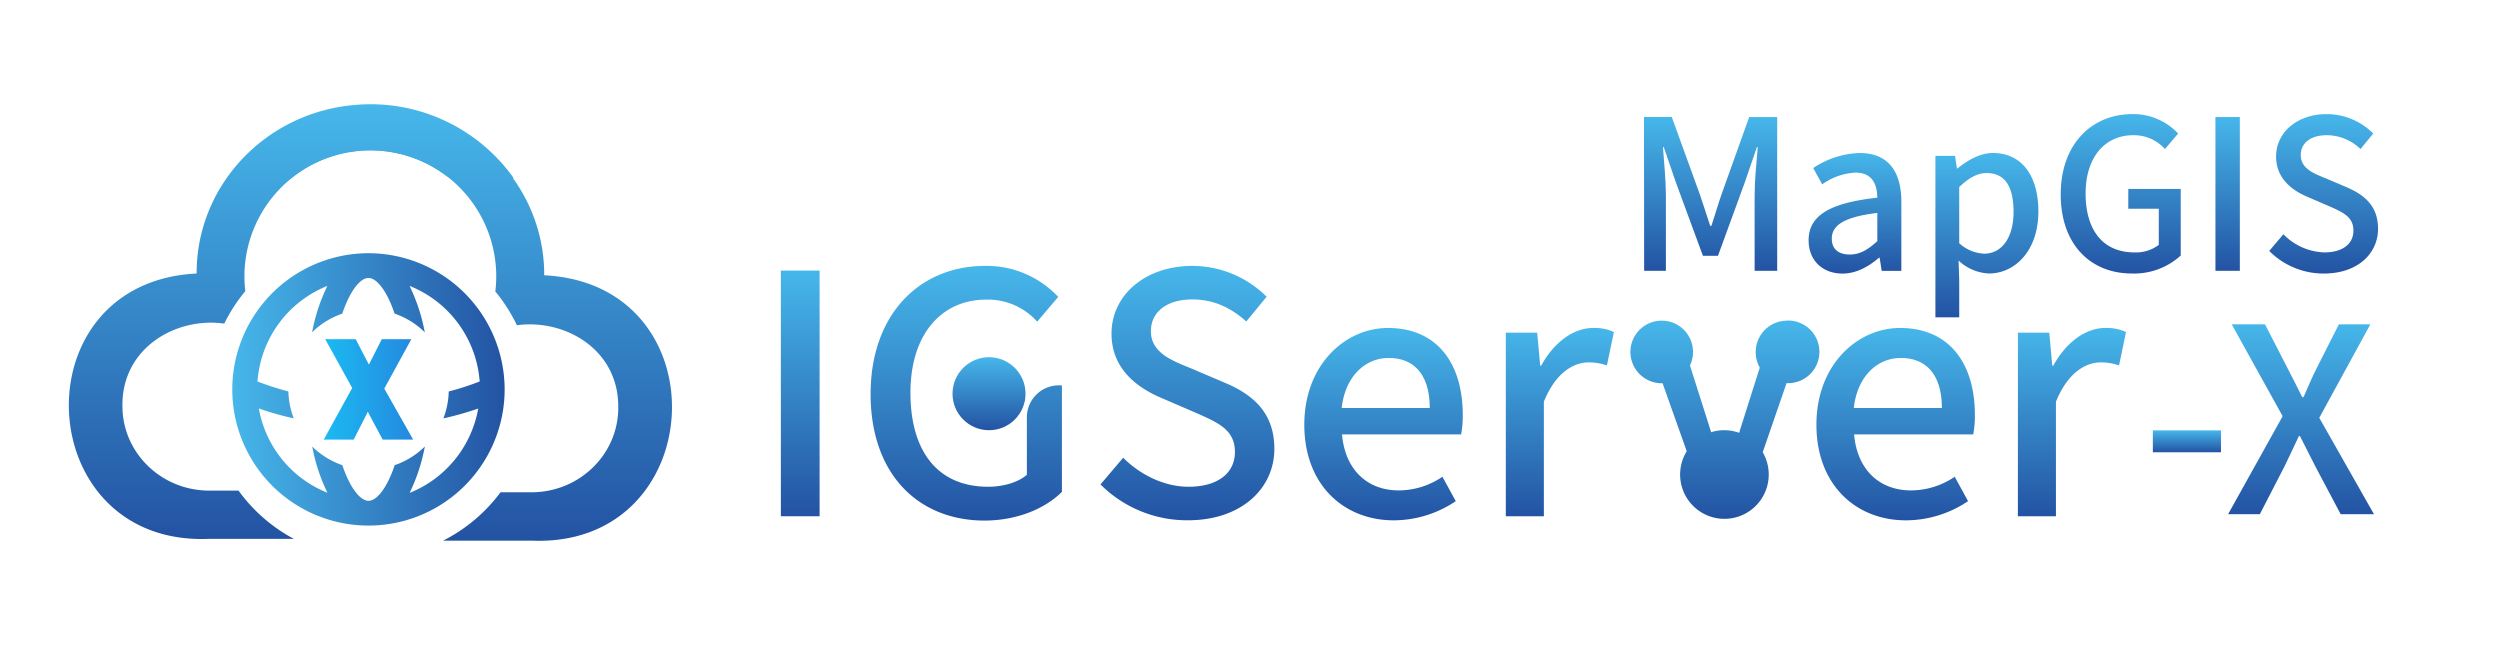 <svg id="图层_1" data-name="图层 1" xmlns="http://www.w3.org/2000/svg" xmlns:xlink="http://www.w3.org/1999/xlink" viewBox="0 0 615 160"><defs><style>.cls-1{fill:url(#linear-gradient);}.cls-2{fill:url(#linear-gradient-2);}.cls-3{fill:url(#linear-gradient-3);}.cls-4{fill:url(#linear-gradient-4);}.cls-5{fill:url(#linear-gradient-5);}.cls-6{fill:url(#linear-gradient-6);}.cls-7{fill:url(#linear-gradient-7);}.cls-8{fill:url(#linear-gradient-8);}.cls-9{fill:url(#linear-gradient-9);}.cls-10{fill:url(#linear-gradient-10);}.cls-11{fill:url(#linear-gradient-11);}.cls-12{fill:url(#linear-gradient-12);}.cls-13{fill:url(#linear-gradient-13);}.cls-14{fill:url(#linear-gradient-14);}.cls-15{fill:url(#linear-gradient-15);}.cls-16{fill:url(#未命名的渐变_13);}.cls-17{fill:url(#linear-gradient-16);}.cls-18{fill:url(#linear-gradient-17);}.cls-19{fill:url(#linear-gradient-18);}.cls-20{fill:url(#linear-gradient-19);}.cls-21{fill:url(#未命名的渐变_7);}</style><linearGradient id="linear-gradient" x1="537.98" y1="105.87" x2="537.98" y2="111.26" gradientUnits="userSpaceOnUse"><stop offset="0" stop-color="#46b7ea"/><stop offset="1" stop-color="#2353a3"/></linearGradient><linearGradient id="linear-gradient-2" x1="566.07" y1="79.78" x2="566.07" y2="126.5" xlink:href="#linear-gradient"/><linearGradient id="linear-gradient-3" x1="420.79" y1="28.79" x2="420.79" y2="66.62" xlink:href="#linear-gradient"/><linearGradient id="linear-gradient-4" x1="456.32" y1="37.63" x2="456.32" y2="67.28" xlink:href="#linear-gradient"/><linearGradient id="linear-gradient-5" x1="488.78" y1="37.63" x2="488.78" y2="78.07" xlink:href="#linear-gradient"/><linearGradient id="linear-gradient-6" x1="521.66" y1="28.07" x2="521.66" y2="67.28" xlink:href="#linear-gradient"/><linearGradient id="linear-gradient-7" x1="548" y1="28.79" x2="548" y2="66.62" xlink:href="#linear-gradient"/><linearGradient id="linear-gradient-8" x1="571.61" y1="28.07" x2="571.61" y2="67.28" xlink:href="#linear-gradient"/><linearGradient id="linear-gradient-9" x1="196.85" y1="66.56" x2="196.85" y2="126.96" xlink:href="#linear-gradient"/><linearGradient id="linear-gradient-10" x1="237.68" y1="65.41" x2="237.68" y2="128.03" xlink:href="#linear-gradient"/><linearGradient id="linear-gradient-11" x1="292.1" y1="65.41" x2="292.1" y2="128.03" xlink:href="#linear-gradient"/><linearGradient id="linear-gradient-12" x1="340.35" y1="80.68" x2="340.35" y2="128.03" xlink:href="#linear-gradient"/><linearGradient id="linear-gradient-13" x1="383.73" y1="80.68" x2="383.73" y2="126.96" xlink:href="#linear-gradient"/><linearGradient id="linear-gradient-14" x1="466.33" y1="80.68" x2="466.33" y2="128.03" xlink:href="#linear-gradient"/><linearGradient id="linear-gradient-15" x1="509.71" y1="80.68" x2="509.71" y2="126.96" xlink:href="#linear-gradient"/><linearGradient id="未命名的渐变_13" x1="223.21" y1="78.89" x2="223.21" y2="127.58" gradientTransform="translate(201)" xlink:href="#linear-gradient"/><linearGradient id="linear-gradient-16" x1="243.3" y1="87.87" x2="243.3" y2="105.83" xlink:href="#linear-gradient"/><linearGradient id="linear-gradient-17" x1="71.63" y1="25.62" x2="71.63" y2="132.6" xlink:href="#linear-gradient"/><linearGradient id="linear-gradient-18" x1="110.63" y1="26.06" x2="110.63" y2="133.04" xlink:href="#linear-gradient"/><linearGradient id="linear-gradient-19" x1="57.14" y1="95.79" x2="124.14" y2="95.79" xlink:href="#linear-gradient"/><linearGradient id="未命名的渐变_7" x1="79.64" y1="95.79" x2="101.64" y2="95.79" gradientUnits="userSpaceOnUse"><stop offset="0" stop-color="#1bbaf2"/><stop offset="1" stop-color="#2489df"/></linearGradient></defs><path class="cls-1" d="M529.6,105.87h16.76v5.39H529.6Z"/><path class="cls-2" d="M561.53,102.38,549,79.78h8.19L562.8,90.7c1.14,2.15,2.16,4.25,3.55,7h.32c1.21-2.79,2.1-4.89,3.17-7l5.53-10.92h7.74l-12.57,23L584,126.5h-8.19l-6.16-11.62c-1.2-2.35-2.41-4.76-3.87-7.62h-.25c-1.33,2.86-2.48,5.27-3.62,7.62l-6,11.62h-7.8Z"/><path class="cls-3" d="M404.42,28.79h6.84l6.93,19.12c.88,2.52,1.65,5.09,2.52,7.66H421c.87-2.57,1.59-5.14,2.46-7.66l6.84-19.12h6.89V66.62h-5.55V47.91c0-3.39.46-8.27.77-11.72h-.21l-3,8.74-6.58,18h-3.7l-6.63-18-3-8.74h-.2c.25,3.45.72,8.33.72,11.72V66.62h-5.35Z"/><path class="cls-4" d="M444.92,59.11c0-6.06,5.13-9.2,16.9-10.48-.05-3.29-1.23-6.17-5.39-6.17a15.54,15.54,0,0,0-8.17,2.88l-2.21-4a21.6,21.6,0,0,1,11.4-3.7c7,0,10.28,4.47,10.28,12v17H462.9l-.51-3.24h-.16c-2.57,2.21-5.6,3.9-9,3.9C448.36,67.28,444.92,64.1,444.92,59.11Zm16.9.21V52.38c-8.37,1-11.2,3.14-11.2,6.32,0,2.78,1.9,3.91,4.42,3.91S459.51,61.43,461.82,59.32Z"/><path class="cls-5" d="M476.11,38.35h4.83l.46,3.08h.16c2.46-2,5.55-3.8,8.68-3.8,7.19,0,11.2,5.71,11.2,14.39,0,9.71-5.8,15.26-12.18,15.26a11.7,11.7,0,0,1-7.45-3.18l.16,4.83v9.14h-5.86Zm19.22,13.77c0-5.91-1.9-9.55-6.63-9.55-2.21,0-4.32,1.13-6.73,3.44V59.83a9.59,9.59,0,0,0,6.16,2.57C492.24,62.4,495.33,58.75,495.33,52.12Z"/><path class="cls-6" d="M506.94,47.81c0-12.34,7.61-19.74,17.63-19.74a15.1,15.1,0,0,1,11.25,4.78l-3.24,3.81a10.2,10.2,0,0,0-7.81-3.4c-7,0-11.71,5.45-11.71,14.34s4.16,14.49,12,14.49a9.34,9.34,0,0,0,6-1.85V51.35h-7.5V46.47h12.9V62.86a17,17,0,0,1-12,4.42C514.29,67.28,506.94,60.19,506.94,47.81Z"/><path class="cls-7" d="M545,28.79h6V66.62h-6Z"/><path class="cls-8" d="M558.23,61.73l3.49-4.11a14.62,14.62,0,0,0,10.07,4.47c4.58,0,7.15-2.16,7.15-5.34,0-3.44-2.57-4.52-6.07-6.07l-5.24-2.26c-3.65-1.54-7.71-4.42-7.71-9.91,0-6,5.24-10.44,12.44-10.44a16.2,16.2,0,0,1,11.46,4.78l-3.14,3.81a12,12,0,0,0-8.32-3.4c-3.86,0-6.37,1.85-6.37,4.89,0,3.23,3,4.47,6.11,5.7l5.19,2.21C581.76,48,585,50.74,585,56.29c0,6.06-5,11-13.31,11A18.83,18.83,0,0,1,558.23,61.73Z"/><path class="cls-9" d="M192.09,66.56h9.53V127h-9.53Z"/><path class="cls-10" d="M214.17,96.93c0-19.7,12.15-31.52,28.15-31.52a24.1,24.1,0,0,1,18,7.63l-5.17,6.08a16.31,16.31,0,0,0-12.47-5.42c-11.24,0-18.71,8.7-18.71,22.9,0,14.36,6.64,23.14,19.12,23.14,3.69,0,7.39-1.07,9.52-2.95v-14.2h0a7.88,7.88,0,0,1,7.88-7.8h.74V121c-4,4-10.84,7.06-19.13,7.06C225.91,128,214.17,116.7,214.17,96.93Z"/><path class="cls-11" d="M270.72,119.17l5.58-6.57c4.35,4.35,10.26,7.14,16.08,7.14,7.31,0,11.41-3.45,11.41-8.53,0-5.5-4.1-7.23-9.68-9.69l-8.37-3.61c-5.83-2.46-12.31-7.06-12.31-15.84,0-9.52,8.37-16.66,19.86-16.66A25.92,25.92,0,0,1,311.59,73l-5,6.08c-3.77-3.37-8-5.42-13.29-5.42-6.16,0-10.18,3-10.18,7.8,0,5.17,4.84,7.14,9.77,9.11l8.29,3.53c7.14,3,12.31,7.46,12.31,16.33,0,9.68-8.05,17.56-21.26,17.56A30.13,30.13,0,0,1,270.72,119.17Z"/><path class="cls-12" d="M320.86,104.48c0-14.69,10-23.8,20.6-23.8,12,0,18.38,8.61,18.38,21.42a24.17,24.17,0,0,1-.41,4.76H330.14c.73,8.61,6.15,13.78,13.95,13.78a19.18,19.18,0,0,0,10.75-3.36l3.28,6A27.38,27.38,0,0,1,342.86,128C330.63,128,320.86,119.33,320.86,104.48Zm30.86-4.11c0-7.79-3.53-12.31-10.09-12.31-5.67,0-10.67,4.35-11.58,12.31Z"/><path class="cls-13" d="M370.43,81.83h7.72l.74,8.12h.24c3.2-5.83,8-9.27,12.8-9.27a11.3,11.3,0,0,1,5.09,1l-1.72,8.21a13.42,13.42,0,0,0-4.51-.74c-3.7,0-8.13,2.54-11,9.68V127h-9.36Z"/><path class="cls-14" d="M446.84,104.48c0-14.69,10-23.8,20.6-23.8,12,0,18.38,8.61,18.38,21.42a24.17,24.17,0,0,1-.41,4.76h-29.3c.74,8.61,6.16,13.78,14,13.78a19.21,19.21,0,0,0,10.75-3.36l3.28,6A27.41,27.41,0,0,1,468.83,128C456.61,128,446.84,119.33,446.84,104.48Zm30.86-4.11c0-7.79-3.53-12.31-10.1-12.31-5.66,0-10.67,4.35-11.57,12.31Z"/><path class="cls-15" d="M496.41,81.83h7.71l.74,8.12h.25c3.2-5.83,8-9.27,12.8-9.27a11.33,11.33,0,0,1,5.09,1l-1.72,8.21a13.43,13.43,0,0,0-4.52-.74c-3.69,0-8.12,2.54-11,9.68V127h-9.36Z"/><path class="cls-16" d="M439.6,78.89a7.69,7.69,0,0,0-7.69,7.69,7.58,7.58,0,0,0,1,3.84L428,105.9c0,.19-.11.38-.17.57a10.77,10.77,0,0,0-6.9-.14l-.12-.43-5.08-16a7.7,7.7,0,1,0-6.94,4.38h.2L414.94,111a10.9,10.9,0,1,0,18.69.25l5.86-17h.11a7.7,7.7,0,1,0,0-15.39Z"/><circle class="cls-17" cx="243.3" cy="96.85" r="8.98"/><path class="cls-18" d="M58.68,120.69H51.47c-11.78,0-21.35-9.31-21.35-20.78-.21-14.3,13.18-22,25.05-20.3a40.08,40.08,0,0,1,5.18-8A31.38,31.38,0,0,1,60.13,68a31,31,0,0,1,49.75-24.68c5.77,2.56,11.14,4.24,16.43.43a43.13,43.13,0,0,0-38.1-18C65.76,27.18,48.32,45.36,48.37,67.28c-43.93,2.17-40.79,67.07,3,65.28H72.29A40,40,0,0,1,58.68,120.69Z"/><path class="cls-19" d="M133.88,67.72C133.93,45.8,116.49,27.61,94,26.15a43.13,43.13,0,0,0-38.1,18c4.93,3.54,9.92,2.33,15.24.08a31,31,0,0,1,50.71,27.47,40.48,40.48,0,0,1,5.31,8.31c11.84-1.62,25.14,6,24.93,20.31,0,11.47-9.57,20.78-21.35,20.78h-7.61A40.15,40.15,0,0,1,109,133h21.82C174.67,134.79,177.81,69.88,133.88,67.72Z"/><path class="cls-20" d="M90.64,62.29a33.55,33.55,0,0,0-33.5,33.29v.21a33.5,33.5,0,0,0,67,0v-.18A33.56,33.56,0,0,0,90.64,62.29Zm27,38.22a27.53,27.53,0,0,1-16.87,20.74,45,45,0,0,0,3.74-11.4,19.79,19.79,0,0,1-7.41,4.58c-1.88,5.59-4.4,8.77-6.44,8.77s-4.57-3.18-6.45-8.77a19.75,19.75,0,0,1-7.4-4.58,44.38,44.38,0,0,0,3.74,11.37,27.44,27.44,0,0,1-16.87-20.74,71.33,71.33,0,0,0,8.58,2.43,19.84,19.84,0,0,1-1.32-6.61,70.83,70.83,0,0,1-7.6-2.46A27.47,27.47,0,0,1,80.53,70.33a44.77,44.77,0,0,0-3.76,11.42,19.71,19.71,0,0,1,7.43-4.6c1.89-5.59,4.41-8.77,6.44-8.77s4.55,3.18,6.43,8.77a19.63,19.63,0,0,1,7.43,4.6,44.77,44.77,0,0,0-3.75-11.42A27.5,27.5,0,0,1,118,93.84a65.67,65.67,0,0,1-7.61,2.46,19.71,19.71,0,0,1-1.32,6.63A80.85,80.85,0,0,0,117.62,100.51Z"/><path class="cls-21" d="M94.14,108.15,90.85,102l-.37-.72c-.1.22-.21.45-.32.67L87,108.15H79.64l7-12.71L80,83.44H87.5s3.18,6.14,3.25,6.26c0-.12.11-.23.17-.35l3-5.91h7.27L94.53,95.6l7.11,12.55Z"/></svg>